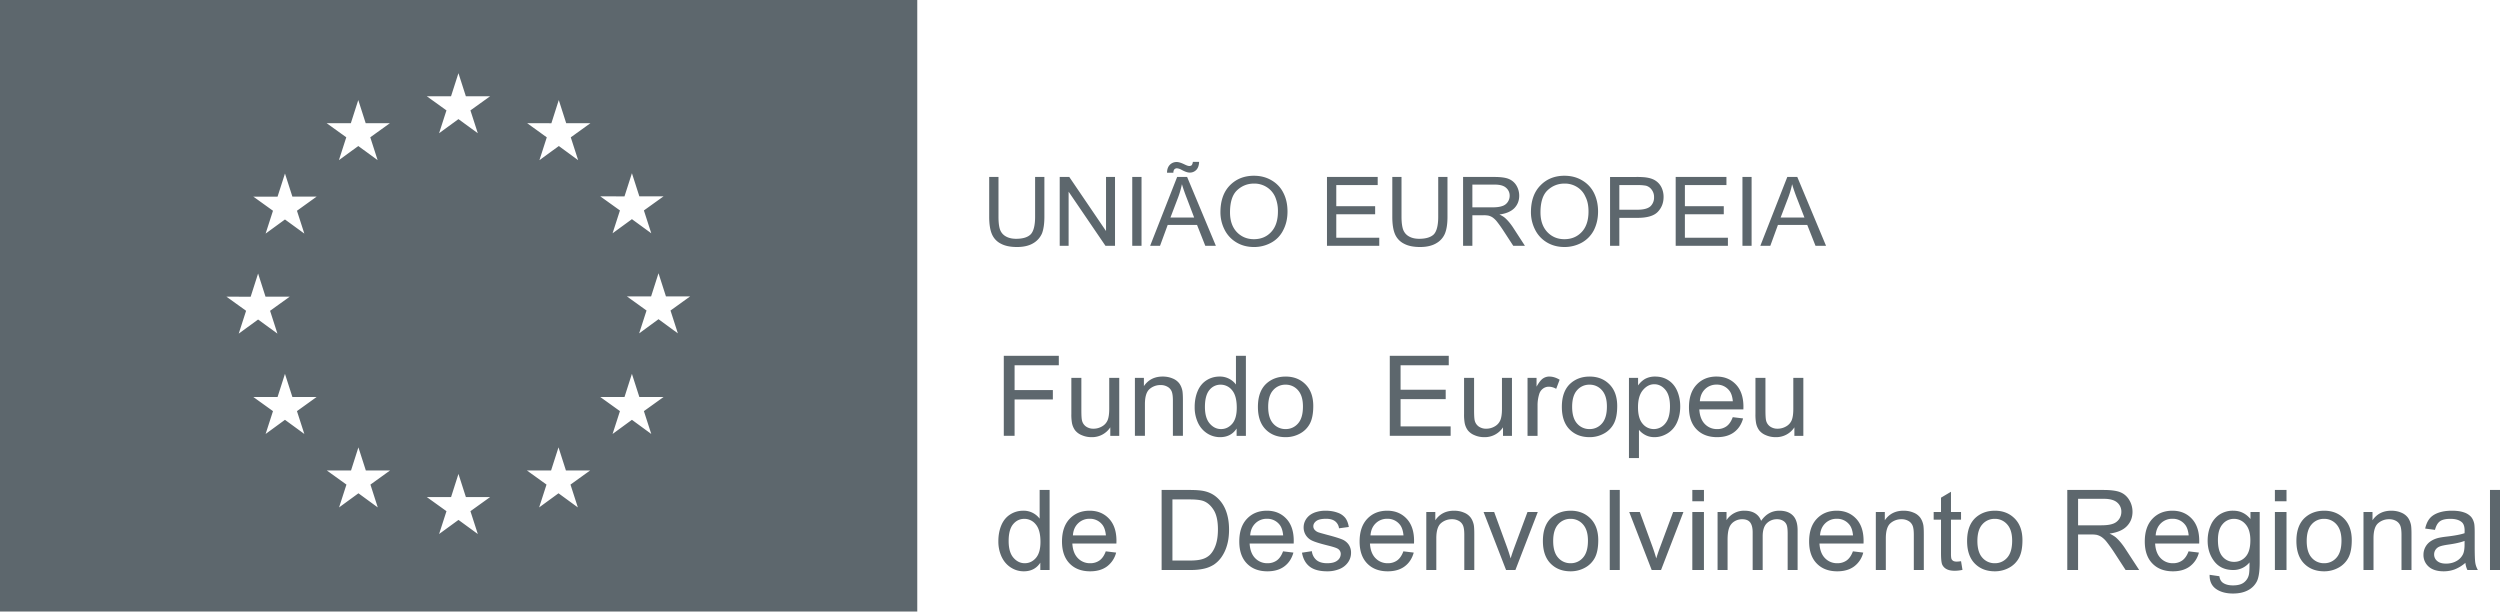 <svg width="139" height="34" xmlns="http://www.w3.org/2000/svg"><path d="M51 0v34H0V0h51zm73.167 28.395c.388 0 .707.154.959.462v-.389h.513v2.787c0 .501-.052.857-.156 1.067a1.134 1.134 0 01-.495.496c-.226.121-.503.182-.833.182-.392 0-.709-.087-.95-.26-.241-.173-.358-.433-.35-.781l.542.079c.023.164.086.283.188.358.139.101.327.152.567.152.257 0 .456-.05.597-.152a.746.746 0 00.284-.425c.03-.111.042-.345.04-.701a1.153 1.153 0 01-.91.422c-.45 0-.8-.16-1.048-.48-.247-.32-.37-.703-.37-1.15 0-.308.056-.592.17-.852a1.34 1.34 0 01.493-.602 1.35 1.35 0 01.76-.213zm-50.475 0c.257 0 .484.037.679.11a.922.922 0 01.431.296c.093.124.157.29.192.499l-.545.073a.581.581 0 00-.214-.389c-.119-.093-.286-.14-.503-.14-.256 0-.438.042-.547.125-.11.083-.164.18-.164.292 0 .07.022.134.068.19a.492.492 0 00.213.146c.056.02.22.067.492.14.394.103.668.188.824.253a.834.834 0 01.366.287.79.79 0 01.134.468.906.906 0 01-.163.514 1.05 1.05 0 01-.468.374 1.738 1.738 0 01-.693.132c-.427 0-.752-.087-.976-.262-.224-.173-.367-.431-.428-.774l.55-.084a.75.75 0 00.259.497c.14.115.338.173.592.173.256 0 .445-.05.57-.153a.455.455 0 00.185-.36.33.33 0 00-.165-.291c-.076-.049-.266-.11-.568-.185-.409-.101-.692-.189-.85-.263a.817.817 0 01-.358-.306.8.8 0 01-.123-.433c0-.143.034-.276.101-.399a.892.892 0 01.274-.305 1.15 1.15 0 01.354-.16c.15-.043.31-.065.481-.065zm-3.254 0c.44 0 .798.147 1.077.44.278.294.417.707.417 1.239l-.003.145h-2.45c.021.355.123.626.307.814a.92.92 0 00.686.282.864.864 0 00.523-.158c.144-.105.259-.273.343-.503l.576.07c-.091.33-.26.585-.505.767-.245.183-.558.274-.94.274-.48 0-.861-.145-1.143-.436-.281-.29-.422-.697-.422-1.222 0-.542.143-.963.427-1.263.284-.299.654-.449 1.107-.449zm58.783 0c.451 0 .82.146 1.107.436.286.29.43.692.43 1.204 0 .415-.063.74-.19.978a1.336 1.336 0 01-.554.554 1.634 1.634 0 01-.793.198c-.46 0-.832-.145-1.115-.435-.284-.289-.426-.706-.426-1.25 0-.597.17-1.039.508-1.327.282-.238.627-.357 1.033-.357zm-8.437 0c.439 0 .797.147 1.076.44.278.294.417.707.417 1.239 0 .032 0 .08-.002.145h-2.45c.02.355.123.626.306.814a.92.92 0 00.687.282.864.864 0 00.522-.158c.144-.105.259-.273.344-.503l.575.07a1.37 1.37 0 01-.504.767c-.246.183-.559.274-.94.274-.481 0-.862-.145-1.143-.436-.282-.29-.422-.697-.422-1.222 0-.542.142-.963.426-1.263.285-.299.654-.449 1.108-.449zm-43.656 0c.44 0 .798.147 1.077.44.278.294.417.707.417 1.239l-.003.145h-2.45c.021.355.123.626.307.814a.92.92 0 00.686.282.864.864 0 00.523-.158c.144-.105.259-.273.343-.503l.576.07c-.091.33-.26.585-.505.767-.245.183-.558.274-.94.274-.48 0-.861-.145-1.143-.436-.281-.29-.422-.697-.422-1.222 0-.542.143-.963.427-1.263.284-.299.654-.449 1.107-.449zm10.197 0c.452 0 .82.146 1.108.436.286.29.43.692.43 1.204 0 .415-.064.74-.19.978a1.336 1.336 0 01-.554.554 1.634 1.634 0 01-.794.198c-.46 0-.831-.145-1.115-.435-.283-.289-.425-.706-.425-1.25 0-.597.17-1.039.507-1.327.283-.238.627-.357 1.033-.357zm23.586 0c.452 0 .82.146 1.107.436.287.29.43.692.43 1.204 0 .415-.063.74-.19.978a1.336 1.336 0 01-.553.554 1.634 1.634 0 01-.794.198c-.46 0-.831-.145-1.115-.435-.283-.289-.425-.706-.425-1.25 0-.597.169-1.039.507-1.327.283-.238.627-.357 1.033-.357zm-8.79 0c.44 0 .798.147 1.077.44.278.294.417.707.417 1.239 0 .032 0 .08-.003.145h-2.45c.021.355.123.626.307.814a.92.92 0 00.686.282.864.864 0 00.523-.158c.144-.105.259-.273.344-.503l.575.07a1.37 1.37 0 01-.504.767c-.246.183-.559.274-.94.274-.481 0-.862-.145-1.143-.436-.282-.29-.423-.697-.423-1.222 0-.542.143-.963.427-1.263.285-.299.654-.449 1.108-.449zm34.2 0c.281 0 .509.033.684.097a.907.907 0 01.387.245c.082.098.14.222.173.371.019.094.028.262.028.505v.728c0 .508.012.83.036.964.023.135.07.263.14.387h-.581a1.148 1.148 0 01-.112-.398 2.068 2.068 0 01-.595.364c-.19.071-.395.107-.614.107-.36 0-.638-.087-.832-.26a.849.849 0 01-.29-.663.895.895 0 01.398-.747c.117-.079.25-.138.4-.179.109-.028.274-.056.494-.082.45-.052.78-.115.993-.188l.003-.143c0-.222-.052-.38-.158-.47-.142-.124-.353-.185-.633-.185-.262 0-.456.044-.58.135-.125.09-.218.249-.277.478l-.545-.073c.05-.229.131-.413.245-.554.113-.14.277-.249.491-.325.215-.076.463-.114.746-.114zm-75.74 0c.44 0 .798.147 1.077.44.278.294.417.707.417 1.239l-.003.145h-2.45c.021.355.123.626.307.814a.92.92 0 00.686.282.864.864 0 00.523-.158c.144-.105.259-.273.343-.503l.576.07a1.38 1.38 0 01-.504.767c-.246.183-.56.274-.94.274-.481 0-.862-.145-1.144-.436-.281-.29-.422-.697-.422-1.222 0-.542.143-.963.427-1.263.285-.299.654-.449 1.107-.449zm-2.223-1.153v4.45h-.517v-.407c-.208.32-.515.48-.919.48-.262 0-.502-.071-.722-.213-.22-.142-.39-.34-.51-.593a2.016 2.016 0 01-.181-.876c0-.322.055-.613.164-.876.11-.262.273-.463.492-.602.218-.14.463-.21.733-.21a1.112 1.112 0 01.906.443v-1.596h.554zm50.116.1v1.126h.56v.425h-.56v1.885c0 .156.01.256.03.3.019.045.051.08.095.107.045.026.108.04.19.04.063 0 .144-.008.245-.022l.08.482a2.085 2.085 0 01-.42.05c-.202 0-.359-.032-.47-.095a.53.53 0 01-.236-.247c-.045-.102-.068-.317-.068-.645v-1.855h-.408v-.425h.408v-.798l.554-.328zm-42.326-.1c.353 0 .622.021.808.064.26.058.48.165.664.318.24.199.418.452.537.76.119.31.178.662.178 1.059 0 .337-.04.637-.12.898a2.171 2.171 0 01-.31.648 1.632 1.632 0 01-.413.404 1.72 1.72 0 01-.541.223c-.212.05-.454.076-.729.076h-1.636v-4.45h1.562zm66.809 1.153c.198 0 .38.035.546.105a.86.86 0 01.372.275c.083.113.14.248.174.404.02.1.03.278.03.53v1.983h-.556v-1.96c0-.224-.022-.39-.065-.5a.532.532 0 00-.23-.265.747.747 0 00-.389-.098.911.911 0 00-.614.221c-.172.148-.258.428-.258.841v1.76h-.557v-3.223h.501v.459c.242-.355.59-.532 1.046-.532zm-52.108 0c.198 0 .38.035.546.105a.86.86 0 01.372.275c.083.113.14.248.174.404.02.1.03.278.03.53v1.983h-.556v-1.96c0-.224-.022-.39-.065-.5a.532.532 0 00-.23-.265.747.747 0 00-.389-.098.911.911 0 00-.614.221c-.172.148-.258.428-.258.841v1.76h-.557v-3.223h.501v.459c.242-.355.59-.532 1.046-.532zm9.21-1.153v4.45h-.557v-4.45h.557zm48.941 0v4.45h-.557v-4.45H139zm-47.827 1.226l.705 1.93c.076.209.146.426.21.65.05-.17.119-.374.208-.613l.73-1.967h.572l-1.244 3.224h-.52l-1.249-3.224h.588zm35.957 0v3.224h-.646v-3.224h.646zm-10.178-1.226c.403 0 .711.04.921.12.21.08.378.221.504.423.126.203.19.426.19.671 0 .316-.105.582-.313.798-.209.217-.53.355-.965.413.158.075.279.15.362.222.175.158.34.355.497.592l.79 1.21h-.755l-.6-.925a8.459 8.459 0 00-.434-.613 1.361 1.361 0 00-.304-.298.915.915 0 00-.274-.118 1.863 1.863 0 00-.334-.021h-.696v1.976h-.6v-4.45h2.01zm-11.11 1.153c.198 0 .38.035.546.105a.86.86 0 01.373.275c.082.113.14.248.173.404.02.1.03.278.03.53v1.983h-.556v-1.96c0-.224-.021-.39-.065-.5a.532.532 0 00-.23-.265.747.747 0 00-.389-.098.911.911 0 00-.613.221c-.172.148-.259.428-.259.841v1.76h-.556v-3.223h.5v.459c.242-.355.59-.532 1.046-.532zm-6.91 0c.327 0 .577.089.752.266.176.177.263.45.263.818v2.213h-.553v-2.03c0-.22-.018-.377-.055-.473a.457.457 0 00-.196-.232.622.622 0 00-.334-.088.785.785 0 00-.575.226c-.153.15-.229.392-.229.724v1.873h-.557v-2.094c0-.243-.045-.426-.136-.547-.09-.121-.24-.182-.445-.182a.82.82 0 00-.435.121.691.691 0 00-.289.355c-.06.156-.09.38-.09.674v1.673h-.556v-3.224h.498v.452a1.16 1.16 0 01.995-.525c.244 0 .443.05.599.149.156.1.265.238.33.416.26-.376.597-.565 1.014-.565zm-15.856.073l.705 1.93c.076.209.146.426.21.65.05-.17.119-.374.207-.613l.73-1.967h.572l-1.243 3.224h-.52l-1.25-3.224h.589zm11.663 0v3.224h-.646v-3.224h.646zm42.291 1.606c-.202.08-.505.15-.91.206-.228.033-.39.07-.485.11a.48.48 0 00-.22.177.46.46 0 00-.077.26.46.46 0 00.169.364c.112.097.277.146.493.146.214 0 .405-.046.572-.139a.856.856 0 00.368-.377c.06-.124.09-.306.09-.547v-.2zm-26.119-1.226a.891.891 0 00-.693.306c-.183.205-.275.513-.275.926 0 .413.092.722.275.927a.889.889 0 00.693.308.885.885 0 00.69-.31c.183-.206.275-.52.275-.943 0-.399-.092-.7-.277-.906a.888.888 0 00-.688-.308zm-53.96 0c-.248 0-.455.1-.62.297-.167.198-.25.511-.25.938 0 .413.089.722.266.926.177.204.387.306.628.306.243 0 .45-.097.62-.292.17-.196.255-.494.255-.895 0-.44-.086-.765-.26-.97a.805.805 0 00-.64-.31zm72.27 0a.891.891 0 00-.693.306c-.183.205-.275.513-.275.926 0 .413.092.722.275.927a.889.889 0 00.693.308.885.885 0 00.69-.31c.183-.206.275-.52.275-.943 0-.399-.093-.7-.277-.906a.888.888 0 00-.688-.308zm-41.896 0a.891.891 0 00-.692.306c-.184.205-.276.513-.276.926 0 .413.092.722.276.927a.889.889 0 00.692.308.885.885 0 00.69-.31c.184-.206.275-.52.275-.943 0-.399-.092-.7-.276-.906a.888.888 0 00-.689-.308zm36.882 0a.81.81 0 00-.63.295c-.174.198-.26.49-.26.88 0 .422.085.731.256.925a.82.82 0 00.643.291.83.83 0 00.644-.29c.173-.192.26-.496.26-.909 0-.394-.09-.692-.268-.892a.833.833 0 00-.645-.3zm-58.068-1.08h-.952v3.398h.967c.3 0 .534-.027.704-.081a1.03 1.03 0 00.407-.23c.142-.14.253-.328.332-.564.08-.236.12-.522.12-.857 0-.466-.079-.824-.234-1.074-.156-.25-.345-.417-.568-.502-.16-.06-.42-.09-.776-.09zm10.995 1.076a.894.894 0 00-.644.252c-.175.169-.271.393-.29.674h1.834c-.024-.27-.095-.474-.21-.61a.86.86 0 00-.69-.316zm24.994 0a.894.894 0 00-.645.252c-.174.169-.27.393-.29.674h1.835c-.025-.27-.095-.474-.21-.61a.86.86 0 00-.69-.316zm18.662 0a.894.894 0 00-.645.252c-.174.169-.27.393-.29.674h1.835c-.025-.27-.095-.474-.21-.61a.86.86 0 00-.69-.316zm-50.346 0a.894.894 0 00-.644.252c-.175.169-.271.393-.29.674h1.834c-.024-.27-.095-.474-.21-.61a.86.86 0 00-.69-.316zm-9.856 0a.894.894 0 00-.645.252c-.175.169-.271.393-.29.674h1.835c-.025-.27-.095-.474-.21-.61a.86.86 0 00-.69-.316zM25.49 26.35l-.411 1.288-1.348-.001 1.093.785-.41 1.27 1.077-.785 1.075.785-.41-1.27 1.094-.785h-1.347l-.413-1.287zm91.486 1.384h-1.435v1.473h1.29c.274 0 .488-.028.643-.084a.681.681 0 00.353-.267.71.71 0 00.12-.399.657.657 0 00-.233-.519c-.156-.135-.402-.204-.738-.204zm-85.923-2.862l-.413 1.287-1.346-.002 1.092.786-.41 1.27 1.077-.786 1.076.786-.41-1.27 1.093-.786h-1.347l-.412-1.285zm-11.125 0l-.411 1.287-1.348-.002 1.093.786-.41 1.27 1.077-.786 1.075.786-.408-1.27 1.092-.786H20.34l-.413-1.285zm107.202 2.37v.63h-.646v-.63h.646zm-32.39 0v.63h-.647v-.63h.646zm-2.71-6.305c.28 0 .527.07.742.212.214.142.376.342.485.6.11.258.164.54.164.848 0 .33-.06.627-.18.891a1.347 1.347 0 01-.527.607c-.23.14-.47.211-.725.211-.185 0-.352-.038-.5-.115a1.128 1.128 0 01-.363-.292v1.57h-.556v-4.46h.507v.42c.12-.165.254-.287.405-.37a1.14 1.14 0 01.548-.122zm-20.55 0c.452 0 .82.145 1.108.435.286.29.43.692.43 1.204 0 .415-.064.741-.19.979a1.333 1.333 0 01-.554.554 1.634 1.634 0 01-.794.197c-.46 0-.83-.145-1.114-.434-.284-.29-.426-.706-.426-1.25 0-.597.17-1.04.507-1.327.283-.239.627-.358 1.033-.358zm23.96 0c.44 0 .799.147 1.077.44.278.293.418.706.418 1.238l-.003.146h-2.45c.02.354.123.625.306.814a.92.92 0 00.687.282.864.864 0 00.523-.158c.144-.105.258-.273.343-.504l.575.07c-.09.33-.259.586-.504.768-.245.182-.559.273-.94.273-.48 0-.862-.145-1.143-.435-.282-.29-.422-.698-.422-1.222 0-.542.142-.963.427-1.263.284-.3.653-.45 1.107-.45zm-13.481.072v1.788c0 .286.011.478.034.577a.566.566 0 00.223.339.7.7 0 00.42.123.93.93 0 00.47-.127.707.707 0 00.311-.343c.061-.144.092-.354.092-.63v-1.727h.556v3.224h-.498v-.473a1.208 1.208 0 01-1.042.546c-.194 0-.375-.036-.543-.11a.892.892 0 01-.374-.274 1.02 1.02 0 01-.172-.405 2.704 2.704 0 01-.034-.51v-1.998h.557zm6.42-.072c.453 0 .821.145 1.108.435.287.29.43.692.43 1.204 0 .415-.063.741-.19.979a1.333 1.333 0 01-.554.554 1.634 1.634 0 01-.793.197c-.46 0-.831-.145-1.115-.434-.284-.29-.426-.706-.426-1.25 0-.597.17-1.04.508-1.327.282-.239.627-.358 1.033-.358zm9.78.072v1.788c0 .286.012.478.034.577a.566.566 0 00.223.339.7.7 0 00.42.123.93.93 0 00.47-.127.707.707 0 00.312-.343c.06-.144.09-.354.09-.63v-1.727h.558v3.224h-.498v-.473a1.208 1.208 0 01-1.043.546c-.193 0-.374-.036-.543-.11a.892.892 0 01-.374-.274 1.02 1.02 0 01-.171-.405 2.704 2.704 0 01-.034-.51v-1.998h.556zm-28.887-1.226v4.45h-.516v-.407c-.208.32-.515.48-.919.48a1.31 1.31 0 01-.722-.212 1.4 1.4 0 01-.51-.594 2.014 2.014 0 01-.181-.876c0-.321.054-.613.164-.875.109-.262.273-.463.491-.603.22-.14.463-.21.733-.21a1.112 1.112 0 01.907.444v-1.597h.553zm-9.148 1.226v1.788c0 .286.01.478.034.577a.566.566 0 00.222.339.7.7 0 00.42.123.93.93 0 00.471-.127.707.707 0 00.311-.343c.06-.144.091-.354.091-.63v-1.727h.557v3.224h-.498v-.473a1.208 1.208 0 01-1.043.546 1.33 1.33 0 01-.542-.11.892.892 0 01-.374-.274 1.02 1.02 0 01-.172-.405 2.704 2.704 0 01-.034-.51v-1.998h.557zm26.02-.072c.187 0 .378.059.572.176l-.192.507a.81.81 0 00-.408-.119.537.537 0 00-.328.108.582.582 0 00-.207.3 2.086 2.086 0 00-.093.637v1.687h-.557v-3.224h.501v.49c.128-.23.246-.38.354-.453a.626.626 0 01.358-.11zM58.87 19.782v.525h-2.459v1.379h2.128v.525h-2.128v2.021h-.6v-4.45h3.059zm5.777 1.154c.198 0 .38.035.546.105a.86.86 0 01.373.274c.083.114.14.248.173.404.02.101.031.278.031.531v1.982h-.557v-1.96c0-.223-.021-.39-.064-.5a.53.53 0 00-.23-.264.747.747 0 00-.39-.099.912.912 0 00-.613.222c-.172.148-.258.428-.258.84v1.761h-.557v-3.224h.5v.46c.242-.355.59-.532 1.046-.532zm15.904-1.154v.525h-2.679v1.363h2.509v.522h-2.509v1.515h2.784v.525h-3.384v-4.45h3.279zm-64.707 1.005l-.412 1.288-1.346-.001 1.092.785-.41 1.27 1.076-.787 1.077.787-.41-1.27 1.092-.785h-1.346l-.413-1.287zm19.29 0l-.412 1.288-1.346-.001 1.093.785-.41 1.27 1.076-.787 1.076.787-.41-1.27 1.093-.785h-1.346l-.413-1.287zm53.245.601a.891.891 0 00-.693.307c-.183.204-.275.513-.275.925 0 .413.092.722.275.928a.889.889 0 00.693.308.885.885 0 00.69-.31c.183-.206.275-.52.275-.944 0-.399-.092-.7-.277-.906a.889.889 0 00-.688-.308zm-20.515 0a.78.78 0 00-.62.297c-.166.199-.25.512-.25.938 0 .413.09.722.267.926.177.205.387.307.628.307.243 0 .45-.098.62-.293.17-.195.255-.493.255-.894 0-.44-.086-.765-.26-.971a.804.804 0 00-.64-.31zm3.615 0a.891.891 0 00-.692.307c-.184.204-.276.513-.276.925 0 .413.092.722.276.928a.889.889 0 00.692.308.885.885 0 00.69-.31c.184-.206.275-.52.275-.944 0-.399-.092-.7-.276-.906a.889.889 0 00-.689-.308zm20.497-.024c-.237 0-.447.109-.63.326-.182.217-.273.534-.273.949 0 .414.085.721.256.92a.793.793 0 00.622.297.81.81 0 00.636-.308c.176-.206.264-.524.264-.955 0-.41-.086-.718-.258-.922-.172-.205-.378-.307-.617-.307zm3.47.021a.893.893 0 00-.645.252c-.174.168-.27.393-.289.674h1.834c-.025-.272-.095-.475-.21-.61a.861.861 0 00-.69-.316zM14.35 15.208l-.413 1.29-1.347-.003 1.093.785-.41 1.27 1.077-.785 1.075.785-.409-1.27 1.093-.785h-1.347l-.412-1.287zm22.263-.016l-.412 1.289-1.347-.002 1.093.786-.41 1.27 1.076-.787 1.076.787-.409-1.27 1.093-.786h-1.347l-.413-1.287zm50.377-5.42c.358 0 .686.084.971.253.291.17.514.404.665.705.15.303.226.646.226 1.031 0 .39-.08.733-.234 1.04a1.676 1.676 0 01-.683.697 1.99 1.99 0 01-.945.236c-.372 0-.701-.086-.989-.26a1.698 1.698 0 01-.657-.718 2.13 2.13 0 01-.224-.952c0-.635.174-1.134.526-1.493.346-.358.792-.54 1.344-.54zm-17.265 0c.358 0 .686.084.972.253.291.17.514.404.662.705.154.303.226.646.226 1.031 0 .39-.079.733-.24 1.04a1.584 1.584 0 01-.675.697 1.96 1.96 0 01-.945.236c-.37 0-.702-.086-.986-.26a1.702 1.702 0 01-.66-.718 2.126 2.126 0 01-.223-.952c0-.635.173-1.134.52-1.493.351-.358.797-.54 1.349-.54zm-14.209.067v2.21c0 .333.032.575.093.735.062.156.169.28.324.365.155.086.34.128.563.128.382 0 .65-.086.814-.252.16-.172.242-.495.242-.976v-2.21h.516v2.213c0 .386-.045.69-.13.918a1.169 1.169 0 01-.485.55c-.229.141-.537.214-.909.214-.37 0-.667-.061-.898-.186a1.05 1.05 0 01-.498-.536c-.1-.235-.149-.554-.149-.96V9.839h.517zm22.408 0v2.21c0 .333.037.575.097.735.064.156.169.28.325.365.154.086.339.128.56.128.38 0 .652-.086.819-.252.157-.172.24-.495.24-.976v-2.21h.515v2.213c0 .386-.044.69-.135.918a1.11 1.11 0 01-.48.55c-.231.141-.536.214-.908.214-.37 0-.668-.061-.898-.186a1.058 1.058 0 01-.5-.536c-.099-.235-.147-.554-.147-.96V9.839h.512zm-11.92 0l1.598 3.828h-.588l-.458-1.159h-1.633l-.426 1.16h-.55l1.502-3.829h.555zm17.073 0c.35 0 .612.033.792.103a.89.89 0 01.439.364c.106.175.16.37.16.578 0 .27-.09.5-.268.687-.183.186-.457.305-.833.356.139.065.24.126.312.19.154.137.294.306.431.508l.676 1.042h-.649l-.517-.794a6.528 6.528 0 00-.372-.528 1.184 1.184 0 00-.26-.256.731.731 0 00-.237-.102 1.436 1.436 0 00-.288-.019h-.599v1.7h-.517v-3.83h1.73zm7.915 0c.256 0 .45.012.59.037.194.033.352.09.482.18a.931.931 0 01.316.368 1.2 1.2 0 01.115.523c0 .326-.104.602-.318.827-.212.226-.59.339-1.137.339h-1.005v1.554h-.516V9.84h1.473zm-14.392 0v.452h-2.303v1.173h2.161v.45h-2.161v1.304h2.39v.45H73.78V9.839h2.82zm-13.131 0v3.829h-.516V9.839h.516zm32.521 0v.452h-2.31v1.173h2.162v.45H93.68v1.304h2.392v.45h-2.904V9.839h2.823zm-36.538 0l2.043 3.007V9.839h.5v3.829h-.53l-2.05-3.01v3.01h-.495V9.839h.532zm40.477 0l1.599 3.828h-.586l-.458-1.159h-1.632l-.423 1.16h-.555l1.5-3.829h.555zm-2.54 0v3.829h-.509V9.839h.509zm-10.4.368c-.363 0-.676.123-.941.37-.265.248-.397.658-.397 1.233 0 .463.13.826.38 1.093.254.265.568.396.949.396.393 0 .713-.133.964-.4.253-.269.377-.65.377-1.142 0-.312-.05-.584-.17-.816a1.172 1.172 0 00-.466-.542 1.264 1.264 0 00-.695-.192zm-17.264 0c-.363 0-.676.123-.941.37-.264.248-.395.658-.395 1.233 0 .463.127.826.377 1.093.254.265.574.396.95.396.393 0 .715-.133.961-.4.252-.269.376-.65.376-1.142a1.98 1.98 0 00-.157-.816 1.233 1.233 0 00-.474-.542 1.273 1.273 0 00-.697-.192zm-53.88-.56l-.413 1.287-1.346-.001 1.092.785-.41 1.27 1.076-.785 1.077.785-.41-1.27 1.092-.785h-1.346l-.413-1.287zm19.29-.016l-.413 1.288-1.346-.002 1.093.784-.41 1.27 1.076-.785 1.076.785-.41-1.27 1.093-.784h-1.346l-.413-1.286zm64.506.61c-.046.245-.121.49-.21.731l-.428 1.123h1.324l-.412-1.06a9.613 9.613 0 01-.274-.794zm-33.926 0c-.05.245-.119.49-.21.731l-.428 1.123h1.318l-.403-1.06a9.79 9.79 0 01-.277-.794zm25.318.05h-.998v1.37h1.009c.331 0 .568-.062.713-.183a.664.664 0 00.208-.516.654.654 0 00-.127-.408.573.573 0 00-.325-.23 2.497 2.497 0 00-.48-.033zm-7.935-.028h-1.234v1.266h1.111c.235 0 .42-.025.55-.072a.572.572 0 00.308-.23.611.611 0 00.105-.343.568.568 0 00-.204-.446c-.133-.119-.345-.175-.636-.175zM66.67 9c-.007.198-.06.347-.156.446a.488.488 0 01-.366.15c-.116 0-.259-.05-.443-.148a.668.668 0 00-.262-.091.2.2 0 00-.15.06.293.293 0 00-.053.188h-.353c0-.183.05-.327.15-.435a.514.514 0 01.39-.162c.109 0 .258.047.45.142.104.05.185.079.247.079a.192.192 0 00.136-.045.402.402 0 00.063-.184h.347zM31.068 5.563l-.411 1.289-1.348-.003 1.092.787-.409 1.27 1.078-.787 1.075.787-.41-1.27 1.094-.787H31.48l-.412-1.286zm-11.148 0l-.413 1.287-1.346-.001 1.092.785-.409 1.27 1.076-.785 1.076.785-.409-1.27 1.092-.785h-1.347l-.412-1.286zm5.57-1.496l-.413 1.287-1.346-.001 1.092.785-.41 1.27 1.076-.785 1.077.785-.41-1.27 1.093-.785h-1.347l-.413-1.286z" fill="#5D676D" fill-rule="evenodd"/></svg>